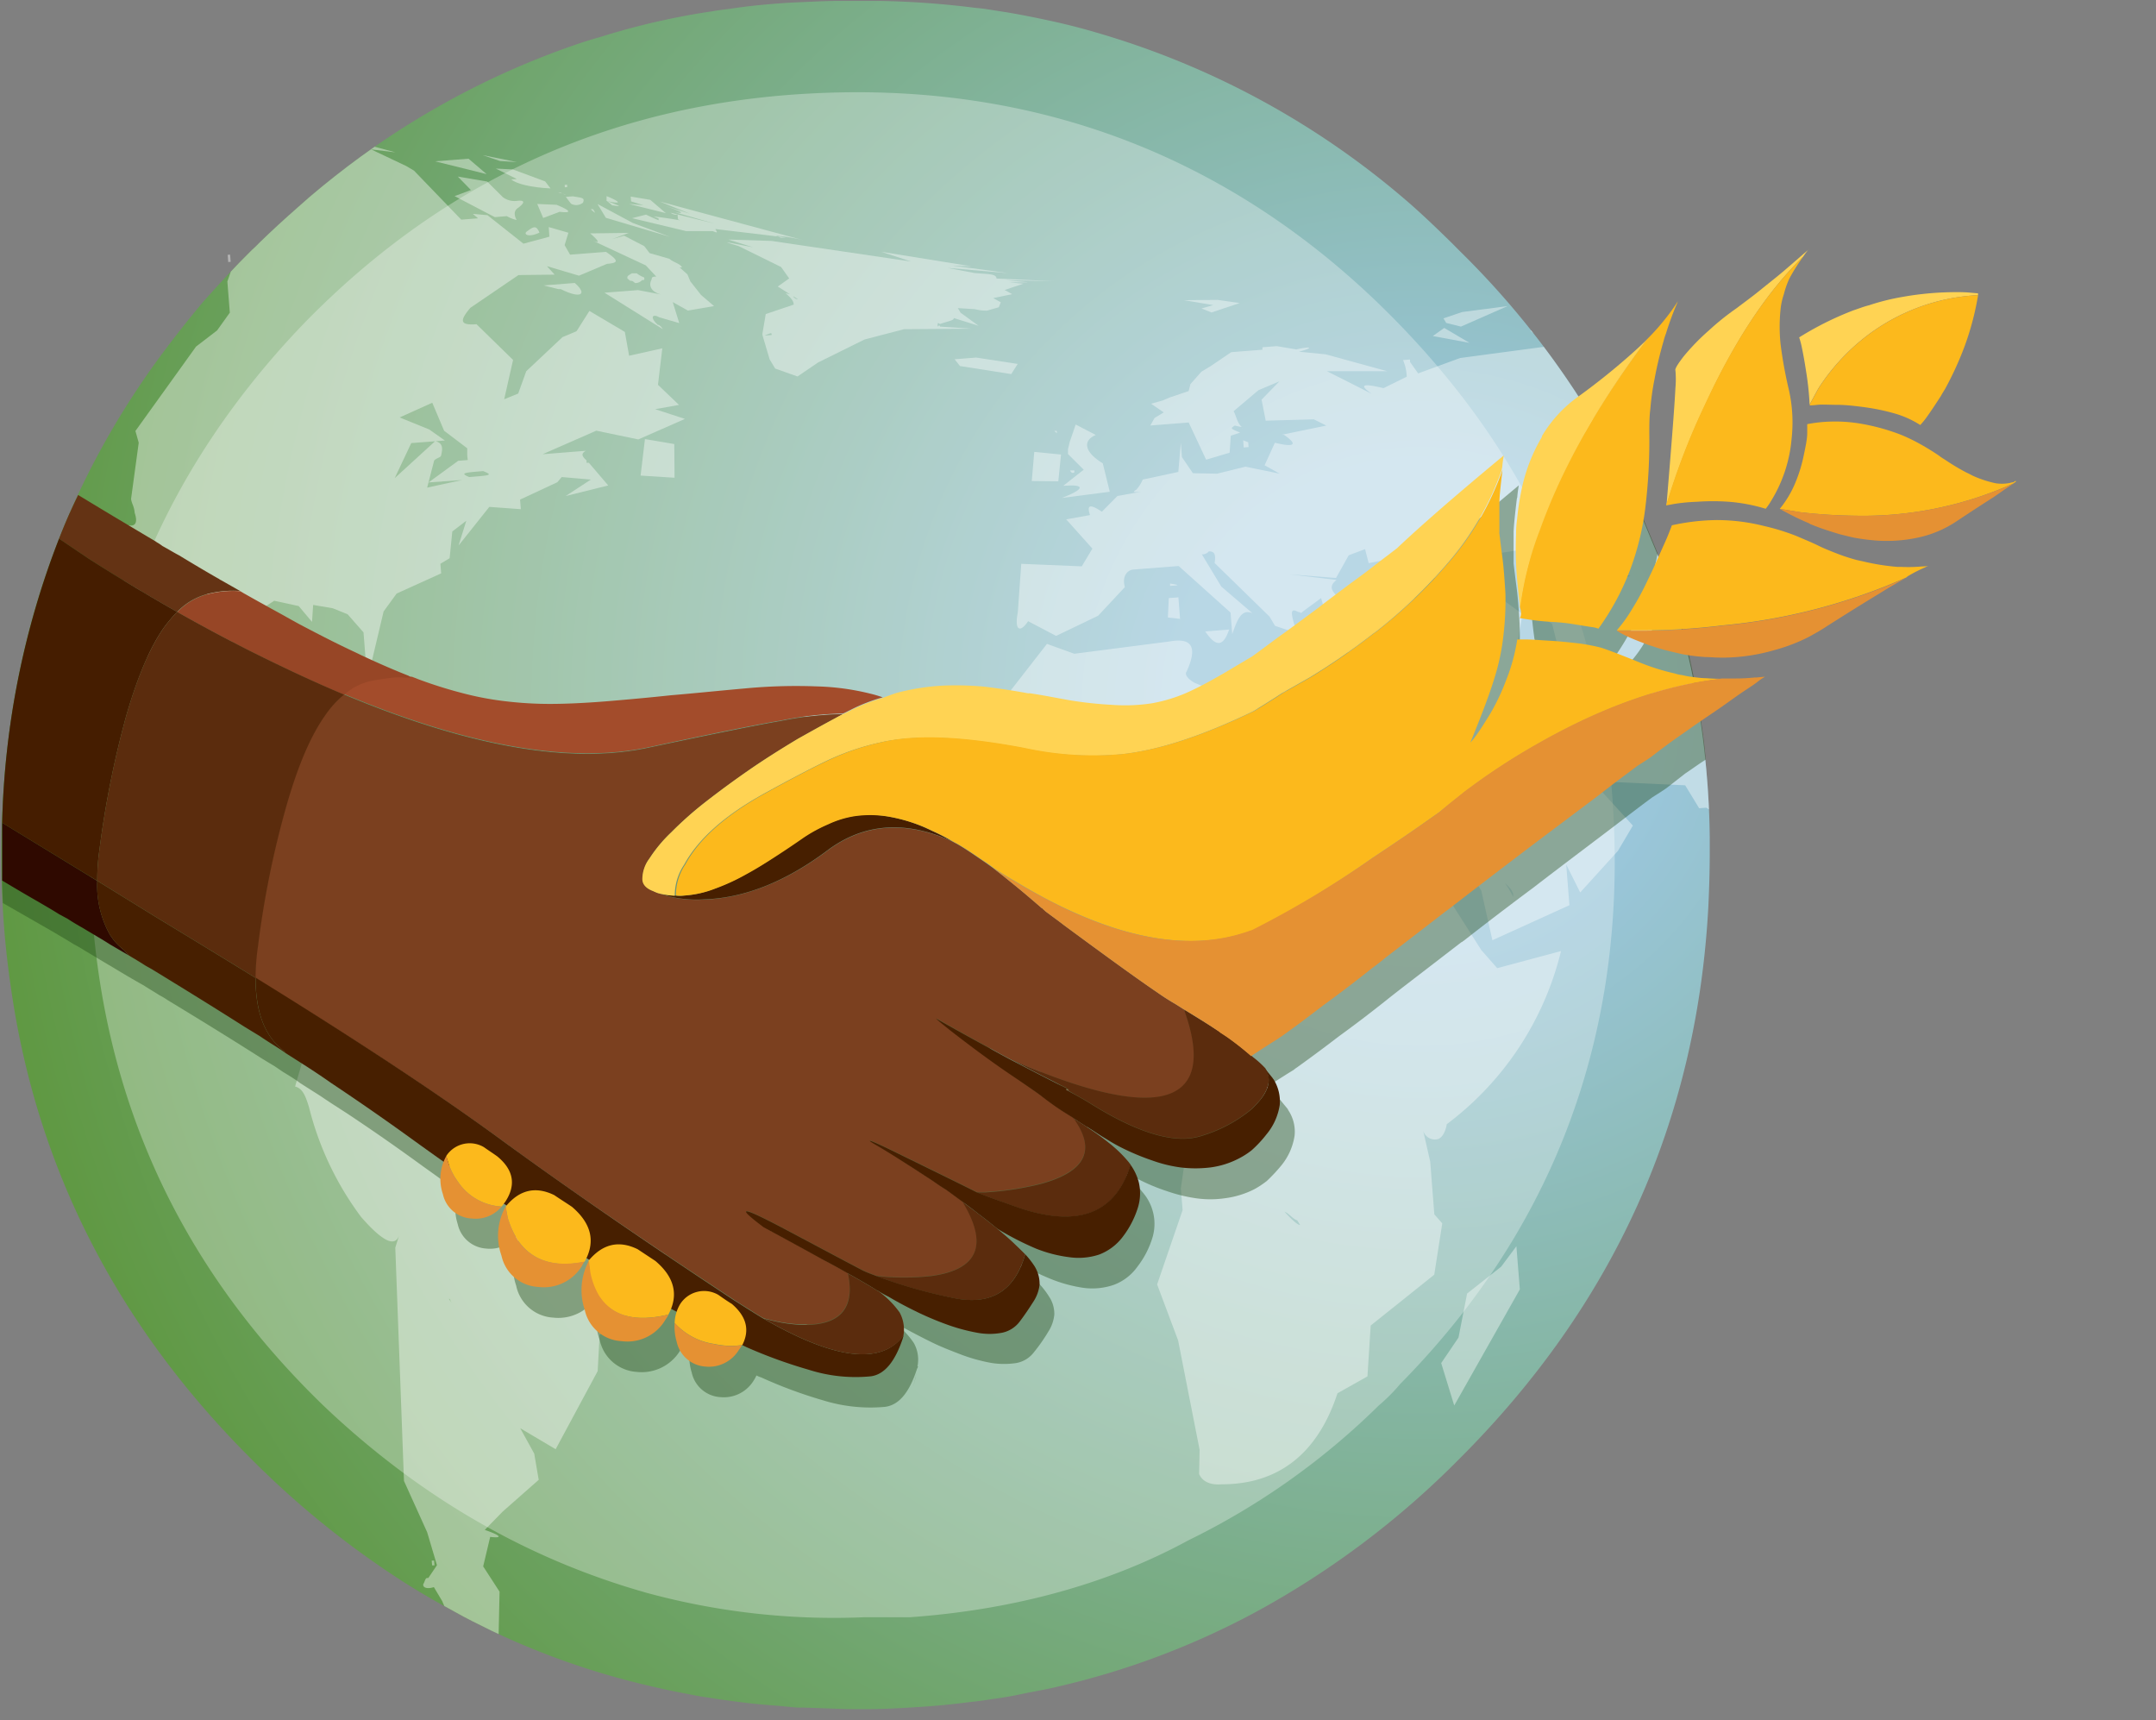 <svg id="Слой_1" data-name="Слой 1" xmlns="http://www.w3.org/2000/svg" xmlns:xlink="http://www.w3.org/1999/xlink" viewBox="0 0 163.18 130.18">
  <rect x="0" y="0" width="163.18" height="130.18" fill="#808080" stroke="none"/>
  <defs>
    <filter id="luminosity-noclip" x="-3.64" y="-16505.16" width="247.84" height="32766" filterUnits="userSpaceOnUse" color-interpolation-filters="sRGB">
      <feFlood flood-color="#fff" result="bg"/>
      <feBlend in="SourceGraphic" in2="bg"/>
    </filter>
    <mask id="mask" x="-3.64" y="-16505.16" width="247.84" height="32766" maskUnits="userSpaceOnUse">
      <g style="filter: url(#luminosity-noclip)"/>
    </mask>
    <radialGradient id="radial-gradient" cx="-60223.1" cy="-64078.9" r="3236.64" gradientTransform="translate(4557.04 4728.96) scale(0.07)" gradientUnits="userSpaceOnUse">
      <stop offset="0.58" stop-color="#fff"/>
      <stop offset="0.91" stop-color="#3c3d43"/>
    </radialGradient>
    <radialGradient id="radial-gradient-2" cx="-123792.04" cy="-136790.87" r="3223.38" gradientTransform="matrix(0.04, 0, 0, 0.04, 4709.58, 4921.87)" gradientUnits="userSpaceOnUse">
      <stop offset="0" stop-color="#fff"/>
      <stop offset="1"/>
    </radialGradient>
    <filter id="luminosity-invert-noclip" x="14.67" y="-16505.16" width="216.46" height="32766" filterUnits="userSpaceOnUse" color-interpolation-filters="sRGB">
      <feColorMatrix values="-1 0 0 0 1 0 -1 0 0 1 0 0 -1 0 1 0 0 0 1 0" result="invert"/>
      <feFlood flood-color="#fff" result="bg"/>
      <feBlend in="invert" in2="bg"/>
    </filter>
    <mask id="mask-2" x="14.67" y="-16505.16" width="216.46" height="32766" maskUnits="userSpaceOnUse">
      <g style="filter: url(#luminosity-invert-noclip)"/>
    </mask>
    <radialGradient id="radial-gradient-3" cx="-125137.89" cy="188936.73" r="3174.11" gradientTransform="matrix(0.04, 0, 0, -0.03, 4716.83, 5264.62)" xlink:href="#radial-gradient-2"/>
    <radialGradient id="radial-gradient-4" cx="-1766.57" cy="93.74" r="234.56" gradientTransform="matrix(0.88, 0.09, -0.09, 0.88, 1765.89, 177.43)" gradientUnits="userSpaceOnUse">
      <stop offset="0.17" stop-color="#9ac6da"/>
      <stop offset="1" stop-color="#5f9841"/>
    </radialGradient>
    <clipPath id="clip-path">
      <path d="M208.45,35.83l-1.11-1.12c-2.21-2.16-4.37-4.25-6.65-6.2A118.34,118.34,0,0,0,161.22,6.1C157.9,5,154.54,4,151.11,3.22c-3-.67-5.94-1.27-9-1.72-.9-.15-1.83-.3-2.76-.37a125.88,125.88,0,0,0-13.78-1c-1.08,0-2.19,0-3.32,0l-.56,0c-.18,0-.37,0-.56,0s-.22,0-.3,0l-1,0c-1.54,0-3,.07-4.56.14L113,.37c-2.94.18-5.89.44-8.77.89-.93.11-1.79.22-2.61.37-3.14.45-6.23,1.08-9.22,1.79-2.24.56-4.44,1.15-6.57,1.83-1.57.44-3.13.93-4.67,1.49a116.85,116.85,0,0,0-31.5,17c-2.43,1.86-4.86,3.8-7.21,5.93-1.79,1.57-3.58,3.21-5.34,4.92-.37.38-.74.75-1.16,1.12C33.52,38.1,31.25,40.6,29,43.1,26.58,46,24.23,49,22.06,52Q.21,82.47.19,122A128.4,128.4,0,0,0,1.57,141.1q5.52,38.46,34.26,67.15A129.1,129.1,0,0,0,56.5,225.13c2.73,1.8,5.49,3.4,8.33,4.93,1.75,1,3.54,1.87,5.37,2.77a110.26,110.26,0,0,0,22,7.74c2,.48,4.07.93,6.16,1.31.89.18,1.83.37,2.76.48,1.49.26,3,.45,4.47.64,1.91.26,3.78.41,5.72.56l2.42.23h.08a5.64,5.64,0,0,0,.78,0l6.42.23h2.61c2.32,0,4.56-.11,6.83-.26q4-.22,7.95-.74c1.05-.11,2.05-.23,3.1-.41,1.53-.19,3-.45,4.55-.78s3.29-.6,4.9-1a113.05,113.05,0,0,0,28.48-10.73,124.41,124.41,0,0,0,28.94-21.78q33.15-33.08,35.59-78.89c.12-2.46.19-4.92.2-7.35,0-.82,0-1.68,0-2.5a122.33,122.33,0,0,0-6.62-38.37l-5-12A121.34,121.34,0,0,0,208.45,35.83Z" style="fill: none"/>
    </clipPath>
    <filter id="luminosity-invert-noclip-2" x="-3.64" y="-2.9" width="247.84" height="247.84" filterUnits="userSpaceOnUse" color-interpolation-filters="sRGB">
      <feColorMatrix values="-1 0 0 0 1 0 -1 0 0 1 0 0 -1 0 1 0 0 0 1 0" result="invert"/>
      <feFlood flood-color="#fff" result="bg"/>
      <feBlend in="invert" in2="bg"/>
    </filter>
    <mask id="mask-3" x="-3.64" y="-2.9" width="247.84" height="247.84" maskUnits="userSpaceOnUse">
      <g style="mask: url(#mask);filter: url(#luminosity-invert-noclip-2)">
        <path d="M207.89,33.14c-24.11-23.78-53.46-36-87.37-36-34.61,0-63.63,12.2-87.76,36C8.63,57.17-3.62,86.53-3.64,120.79S8.57,184.06,32.68,208.2c16.07,16.08,33.89,26.93,54.51,32.53a144.26,144.26,0,0,0,33.21,4.21,44.63,44.63,0,0,0,6.65-.35c21.66-1,41.24-7,58.73-18.5A84.89,84.89,0,0,0,198.72,217a71.93,71.93,0,0,0,9.09-8.73c24.13-24.11,36.38-53.12,36.4-87.38S232,57.28,207.89,33.14Z" style="fill: url(#radial-gradient)"/>
      </g>
    </mask>
    <radialGradient id="blend_5" data-name="blend 5" cx="-1855.9" cy="5.41" r="265.49" gradientTransform="matrix(0.88, 0.09, -0.09, 0.88, 1765.89, 177.43)" gradientUnits="userSpaceOnUse">
      <stop offset="0.58" stop-color="#231f20"/>
      <stop offset="0.91" stop-color="#3c3d43"/>
    </radialGradient>
    <filter id="luminosity-noclip-2" x="11.24" y="12" width="220.95" height="220.98" filterUnits="userSpaceOnUse" color-interpolation-filters="sRGB">
      <feFlood flood-color="#fff" result="bg"/>
      <feBlend in="SourceGraphic" in2="bg"/>
    </filter>
    <mask id="mask-4" x="11.24" y="12" width="220.95" height="220.98" maskUnits="userSpaceOnUse">
      <path d="M45,202.22q20.89,19.88,47,27.2a103.39,103.39,0,0,0,31.35,3.5H130c14.29-1,28.23-4.51,40.42-11.13A104.59,104.59,0,0,0,198,202.29a25.66,25.66,0,0,0,3.13-3.13c21.26-21.59,31.73-48.06,31-78.37-.67-31-11.81-56.45-34.1-78.06C176.46,21.81,150,11.35,119.67,12,89,12.72,63.23,23.85,42,45.79,21.05,67.73,10.58,93.86,11.27,124.52S23.09,181,45,202.22Z" style="fill: url(#radial-gradient-2);filter: url(#luminosity-noclip-2)"/>
    </mask>
    <filter id="luminosity-noclip-3" x="14.67" y="39.24" width="216.46" height="164.18" filterUnits="userSpaceOnUse" color-interpolation-filters="sRGB">
      <feFlood flood-color="#fff" result="bg"/>
      <feBlend in="SourceGraphic" in2="bg"/>
    </filter>
    <mask id="mask-5" x="14.67" y="39.24" width="216.46" height="164.18" maskUnits="userSpaceOnUse">
      <g style="mask: url(#mask-2);filter: url(#luminosity-noclip-3)">
        <path d="M45.15,65C58.29,54.42,73.5,47.36,90.44,43.12a170.24,170.24,0,0,1,31.11-3.88,31.22,31.22,0,0,1,5.88.36,124.61,124.61,0,0,1,40.44,6.74,105.92,105.92,0,0,1,27.65,13.45,12,12,0,0,0,3.11,2.48c21.08,15.22,32.13,34.68,32.46,57.32.68,22.64-9.69,42.09-30.44,58.35s-46.33,24.74-76.4,25.44c-29.73.69-55.65-6.75-77.08-22.32S15,146,14.7,123.38C14,101.1,24.4,81.29,45.15,65Z" style="fill: url(#radial-gradient-3)"/>
      </g>
    </mask>
    <symbol id="GSP_Cmyk" data-name="GSP Cmyk" viewBox="0 0 306.26 244.31">
      <path d="M208.45,35.83l-1.11-1.12c-2.21-2.16-4.37-4.25-6.65-6.2A118.34,118.34,0,0,0,161.22,6.1C157.9,5,154.54,4,151.11,3.22c-3-.67-5.94-1.27-9-1.72-.9-.15-1.83-.3-2.76-.37a125.88,125.88,0,0,0-13.78-1c-1.08,0-2.19,0-3.32,0l-.56,0c-.18,0-.37,0-.56,0s-.22,0-.3,0l-1,0c-1.54,0-3,.07-4.56.14L113,.37c-2.94.18-5.89.44-8.77.89-.93.11-1.79.22-2.61.37-3.14.45-6.23,1.08-9.22,1.79-2.24.56-4.44,1.15-6.57,1.83-1.57.44-3.13.93-4.67,1.49a116.85,116.85,0,0,0-31.5,17c-2.43,1.86-4.86,3.8-7.21,5.93-1.79,1.57-3.58,3.21-5.34,4.92-.37.38-.74.75-1.16,1.12C33.52,38.1,31.25,40.6,29,43.1,26.58,46,24.23,49,22.06,52Q.21,82.47.19,122A128.4,128.4,0,0,0,1.57,141.1q5.52,38.46,34.26,67.15A129.1,129.1,0,0,0,56.5,225.13c2.73,1.8,5.49,3.4,8.33,4.93,1.75,1,3.54,1.87,5.37,2.77a110.26,110.26,0,0,0,22,7.74c2,.48,4.07.93,6.16,1.31.89.18,1.83.37,2.76.48,1.49.26,3,.45,4.47.64,1.91.26,3.78.41,5.72.56l2.42.23h.08a5.64,5.64,0,0,0,.78,0l6.42.23h2.61c2.32,0,4.56-.11,6.83-.26q4-.22,7.95-.74c1.05-.11,2.05-.23,3.1-.41,1.53-.19,3-.45,4.55-.78s3.29-.6,4.9-1a113.05,113.05,0,0,0,28.48-10.73,124.41,124.41,0,0,0,28.94-21.78q33.15-33.08,35.59-78.89c.12-2.46.19-4.92.2-7.35,0-.82,0-1.68,0-2.5a122.33,122.33,0,0,0-6.62-38.37l-5-12A121.34,121.34,0,0,0,208.45,35.83Z" style="fill: url(#radial-gradient-4)"/>
      <g style="opacity: 0.4">
        <g style="clip-path: url(#clip-path)">
          <path d="M96.42,152.59l-6.21-.2-3.09-4.23-2.71.56c-.19-2.4-1.25-2.66-2.77-.13l1.76-3.93-1.43-5c-.43-1-.45-1.34-.79-1.32-3-3.21-5.46-3.7-7-1.51l-4.31-6.55-1.66-3.66-4.56-1-4.38-3.1L57,123.67,54.45,127l3.36-5.43-5,2.12-2.73,4.69-2.61-2.55-3.42.27-2-3.29L43.79,114l-5.61-1.28,4.32-10.68-3.76.3-2.41,4.32-4.19-.7c-1.57-6.77-.66-12.7,2.76-17.44l4.26-2.75,3.5.76,1.9,2.26.16-2.42,2.79.47,2.13.86,2.27,2.58.54,6.85,2.33-9.83,1.86-2.56L63,81.86l-.11-1.37,1.32-.79.38-3.82,2-1.53-1.1,3.53,4.39-5.51,4.5.33-.11-1.37,5.32-2.48.63-.74,4.16.36-3.6,2.35,6.08-1.51L84.1,66.08l-.34,0,0-.35c-.73-.63-.76-1-.1-1.37l-6.17.49,7.66-3.36,6,1.25,6.66-2.93-4.25-1.39,3.4-.61-3-2.87.62-5.21-4.74,1.06-.61-3.4-5.06-3-1.84,2.9-2,.84L75.15,53,74,56.19,72,57l1.27-5.61-5.22-5.1c-2.4.18-2.45-.5-.87-2.35l6.86-4.67,5.17-.06L78.1,38l4.58,1.36,4-1.69c1.71-.13,1.68-.48-.14-1.71l-5.13.4L80.63,35l.54-1.77-2.81-.81.1,1.37-3.71,1-5.14-4.07-2.08-.18.74.63-2.4.19-6.75-7L58,23.7l-5-2.37,3.47.42-4.92-1.33a4.4,4.4,0,0,0-.77-1,9.52,9.52,0,0,0-6.16.49l5.29-2.83-3.62-6.6L38.38,6l-1,4.21L36.2,8.88,34.07,8,35,10.7l-4.88-.65-3.91,2.72L24.65,15.3l1.9,2.26-6.1,1.17L18,17.89l3.59,1.79,11.71.11-3.39.61,4.5.34,1.25,7.13.74.63L35.27,32,35,33.09l.45,1.34L33.59,37l-1.12,3.19.35,4.45L31,47.18,28,49.48,19.34,61.53l.47,1.68-1.09,8c.06.68.43,1,.51,2,.45,1.34.16,2-.89,1.79L17.1,90l2,3.29,1.84-16L21.07,101l7.71,10.42,3.42-.27a2.07,2.07,0,0,0,.45,1.34l.05.69c1.29-1.14,2.26-1.9,3.63-2l-2.87,3L36.79,117l.37.31c.74.63,1-.08,1.29-1.13l1.7,8.48L45,129.77l2.58-2.27,1,4.4-.6,5.55-2.46,3.64-2.92,6.78,1.17,1.63-1.63,5.63c1.06.27,1.48,1.27,2,3a43.91,43.91,0,0,0,7.42,15.61Q56.14,179,57,176.36l-.55,1.77,1.24,33.31L61,218.76l1.4,4.71-1.23,1.82c-.35,0-.35,0-.63.73-.32.38.08,1,1.42.58l1.19,2,.85,2,.44,1.35L66,233.86l.06.69,2.11.52-.66.4,3.68-1.33.15-6.89L69,223.64l1-4.21c1.73.2,1.71-.14-.77-1l2.55-2.61,5.15-4.54-.64-3.74-2-3.63,5.06,3,6-11.15.28-5.19,4.55-3.46,3.08-.24,4.16-17.21c0,.69.39.66.71.29,4.13-4.45,5.17-8.67,3.45-13ZM69,67.26c1.42.58,1.08.61-2,.85C65.62,67.53,66.3,67.48,69,67.26Zm-7.7-5.94L57.07,59.6l4.66-2.1,1.69,4,3.3,2.5,0,.68c0,.35,0,.35.08,1l-1.37.11-4.23,3.09L66,68.53,61,69.62,62,65.75c.32-.37,1-.43,1-.77.26-1.05.21-1.74-.85-2l-5.78,5.28,2.36-5L62.16,63l1.37-.11ZM64.1,185.45h.12C64.59,186.31,64.61,186.15,64.1,185.45Zm9.38-48.62.34,0C73,140,73,140,73.48,136.83Z" style="fill: #fff"/>
        </g>
      </g>
      <path d="M177.35,61.09s0,0,.05,0C177.58,61.13,177.56,61.13,177.35,61.09Z" style="fill: #fff;opacity: 0.4"/>
      <g style="opacity: 0.4">
        <g style="clip-path: url(#clip-path)">
          <path d="M281.31,134.25l0-.34c-.06-.68.29-.71.39.66l.54,6.84,1-4.21-1.12,7.66,6.29,14.32-.59-7.53-3.49-4.89L283,143.07,284.4,134l2,3,3.09,4.23c-.47,2.79.24,3.08,1.19,2l1.49-2.87c.69,0,1.35-.45,1.55-2.19A27,27,0,0,0,289,122.28l1.73-4.27,1.34-.45,1.91,2.26,2.46-3.63.32-.37.34,0,3.7-5.46.19-2.08V99.64l-1.79-.89-.93-3-3.17-5.26,1.33-4.93-1.79-.89-4.27-1.73,2.1-4,1,3.37,2.21-2.59,2.35,3.6,2.51,1.18,2.14,5.34.24-1.39-4.52-9.29,0-4.82,1.55-2.19c1.32-.79,1.58-1.84,1.36-4.58-1-8.53-4.55-14.11-10.22-16.07L290.07,53l-3.17-9.74,4.91-3.15,1.58-1.84-1.09-5.08c1.79.89,2.05-.17.1-3.11L295,32.26l1.59,7.11,9.68,9.22-1.41-4.71-1.66-3.66-6.78-7.39.81-2.81,0-8.27-4.11.32a1.18,1.18,0,0,0,.29-.71c.13-2.77-1.67-3.66-6.46-3.28l-1.7,4.61-3.13,4-4.11.33-2.57,2.27-3.37.95-4,1.7.79,1.31L265,36.34l-5.08,1.09-.06-.68-3.13-.45-.26,1.06,2.76.12-8.47,1.7L248,39.4l-1.61,1.5,1.87-2.56L241,38.23l-2.61,1.93-4.73,1.06-.29.71-3.37,1,1.79.89-4.74,1.07,4.24,1.38,0,.34-6.21-.19c2.79.46,2.79.46,0,.68l-1.77-.55,4.64,2c2.53,1.52,2.53,1.52,0,.34l-1.52,2.53c-2.69.9-3.37.95-1.37.11l-3.51-5.24-3,.93,2.58,2.21-12.61,1.68-6,2.2-1.16-1.63,0-.35-1,.08a6.71,6.71,0,0,1,.53,2.37l-3.32,1.64c-3.16-.78-3.47-.41-1.65.82L189.5,53h8.61l-8.8-2.41-3.82-.38c2-.51,2-.85-.37-.32l-2.79-.47-2.05.16,0,.35-4.45.35-2.95,2-1.31.79L170,54.84l-.26,1-2.68.9-1,.43-1.68.47,1.81,1.24-1.31.79-.61,1.08,5.48-.43,2.49,5.31,3.36-1,.16-2.42,1.34-.45c-1.42-.58-1.42-.58-.77-1,.5.12.83.18,1,.21-.69-.63-.78-1.62-1.17-2.26l3.55-3,3-1.27-2.55,2.62.59,3,6.87-.19,1.79.89L183,62.08l.35,0c1.81,1.23,1.87,1.91-1.29,1.13l-1.47,3.22,2.16,1.2-4.9-1-4.05,1-3.45-.07-1.56-2.29-.16-2.06-.36,4.17-5.08,1.09a5.12,5.12,0,0,1-.92,1.45c-.66.39-.32.37.71.28l-3.4.61-2.23,2.25c-1.82-1.23-2.14-.87-1.69.48l-3.4.61L156,78.33l-1.52,2.53-8.64-.36-.49,6.93c-.49,2.45.24,3.08,1.47,1.26l4,2.1,6-2.88,3.82-4.09c-.48-1.68.49-2.45,1.18-2.5l6.5-.51,7.41,6.65.24,3.08c.84-2.48,1.45-3.56,2.87-3l-4.43-3.79-2.78-4.6a1.23,1.23,0,0,0,1-.43c.69,0,1.06.27.82,1.66l7.84,7.65.79,1.32,2.48.84c-.68.05-1.37.11-1.32.79a4.85,4.85,0,0,0,.48,1.69l1.58-1.85-.48-1.69c-.48-1.68-.53-2.37.55-1.76.34,0,.37.31.68-.06l2.61-1.92.48,1.68c2.39-.19,3-1.27,1.91-1.87-1.1-1-1.16-1.63-.18-2.4L184.2,82l6.59.52,1.81-3.24,2.34-.88.51,2,3.05-.58,4.29-2.41-1.5,2.88L205.65,83l1.23,2.66-7.95-.41L188.8,87.8l1.43,5L197.89,94l2.74-.21-1.09,8-1.71.13-2.14-.86-12.25-2.48-2.15,3.26L170.61,97.5c-1.07-.6-1.47-1.26-1.15-1.63,1.46-3.22,1-4.9-2.41-4.29l-13.64,1.76-3.9-1.41-6.57,8.44-4.55,3.45-5,5.91L132,114.66l.35,4.45-2.3,5.69,1.1,1c.8,1.31.82,1.65-.57,1.42l1.13,1.29.48,1.68,2,3.63.16,2.06,3.24,1.81c-1,.77-.92,1.45-.13,2.77,2.64,2.89,4.07,3.46,4.25,1.38.11,1.37,1.53,2,4.19.71,1.34-.45,2.37-.53,3.5.75l8.08-2.35,1.84,1.57c0,.35.77,1,1.48,1.27a2.86,2.86,0,0,0,2.82.81l1.85,1.57-.34,4.51c0,.34.37.31.71.29l1-.09-2,1.19,2.41,8.77.68-.06,6.15,3.65-6.27-.88,1.27,3-.45,3.14.25,3.08-3.64,10.61,3,8L171.31,207l-.07,3.45c.42,1,1.5,1.61,3.21,1.47,8.27,0,13.77-4.53,16.55-13l4.28-2.41.46-7.26,9.08-7.26,1.14-7.33-1.13-1.28-.59-7.53-1-4.4a1.74,1.74,0,0,0,1.82,1.23c.68,0,1.31-.79,1.55-2.18a43.83,43.83,0,0,0,16.31-24.71l-9.11,2.44-2.27-2.58-6.68-10.49a1,1,0,0,1-.65.39c-.69.06-.69.06,0-.34l.68,0,.69-.06-1.2-6.45-2.61-2.54-4.37-11.72,2.33,3.26.34,0a3.6,3.6,0,0,1,.52-2.11l0,.68,5.85,13,5.09,7.86,1.59,7.11,11-5-.46-5.82,2,4,5.39-5.94,2.13-3.61-5.27-5.78c0-.34,0-.34.31-.37.29-.72-.08-1-.4-.66l-2.12,3.61-3.88-1.07c-.16-2.06-.18-2.4-.74-.63l-3.41-8.35,7.68,5.6c2.31-1.22,3.39-.61,4.24,1.39l11.06.51,2,3.28,1-.08c2.53,1.53,2.59,2.21,1.24,2.66,1.64,3.32,3,3.21,3.82.39l7.55,25.93,2.47-3.64L260,129.73l5.28-7.3,2.76-4.35,1.73.21.47-2.79,3.2,5.6,1.87,1.92,1.91,6.74,2-1.19Zm-140.25,3.46,0,.35C140.54,139.82,140.54,139.82,141.06,137.71Zm4.13-4.46c-.66.4-.69.06.31-.36C145.53,133.23,145.53,133.23,145.19,133.25ZM144,105.1l-.06-.68,4.51,4.81ZM183.44,173c.71.29,1.11,1,1.82,1.24l.4.65Q185.15,174.89,183.44,173Zm25.38-80.18,0,.34C207.53,93.91,207.53,93.91,208.82,92.77Zm3.1-4.38c.34,0,.34,0,.37.32Zm3,37.66c.37.31,1.11,1,1.17,1.63l0,.34A11.67,11.67,0,0,0,214.88,126.05Zm1.79-34.24.7-4.19-2.56-1.87-2.74-4.26,1.86-2.55,4.76-.73c-.31.37-.31.37-.28.72.42,1,.1,1.37-1.61,1.5l2.8,4.95,2.53,1.52c-.65.4-.65.4-1,.42-1.37.11-1,.77.48,1.69l1,4Zm13.07-9c-.82-1.66-1.16-1.63-1.11-1,0,.35,0,.35-.31.37l-5.67-2L226,79l1.63-1.16.56,2.71,4.61,1.7Z" style="fill: #fff"/>
        </g>
      </g>
      <polygon points="206.24 46.82 204.61 47.98 209.85 48.95 206.24 46.82" style="fill: #fff;opacity: 0.4"/>
      <polygon points="208.63 46.63 215.29 43.7 208.81 44.55 206.13 45.45 206.53 46.11 208.63 46.63" style="fill: #fff;opacity: 0.4"/>
      <path d="M182.67,62.45l-1.07.09,1.41-.12Z" style="fill: #fff;opacity: 0.4"/>
      <path d="M181.6,62.54h0Z" style="fill: #fff;opacity: 0.4"/>
      <path d="M134.24,46.63s0-.34-.34,0c0-.34-.06-.69.31-.37,1.34-.45,2-.5,2-.85l3.53,1.1-2.56-1.86-.4-.66,2.43.15a6.62,6.62,0,0,0,1.74.21l1.68-.48.29-.71-1.08-.6,2.71-.56-1.08-.6,2.68-.9-2.07-.19c3.79,0,3.44.08-.38-.31l6.91.15-8.3-.38c-.05-.69-1.08-.61-3.16-.79l-3.84-.73L144,39l-8-1.09,2.77.12-12.91-2.08,4.24,1.39L110.2,34.4,104,34.2l3.53,1.1c-3.84-.73-4.9-1-2.08-.18l6.09,3,1.16,1.63-1.63,1.16,1.74,1.1-.63-.15c1.11.94,1.13,1.29,1.17,1.63l-4,1.35-.47,2.79c0,.34,0,.34.36.31l-.33,0,1,3.37.79,1.31,3.19,1.13,2.94-2,6.63-3.28L129.1,47l9.64-.07Zm-25.05,1.28c1-.42,1-.42,1-.08Zm4.08-5.62.68.43A.76.76,0,0,1,113.27,42.29Z" style="fill: #fff;opacity: 0.4"/>
      <polygon points="138.38 51.13 136.32 51.29 137.09 52.26 144.41 53.41 145.33 51.96 139.41 51.05 138.38 51.13" style="fill: #fff;opacity: 0.4"/>
      <polygon points="150.93 61.85 150.91 61.51 150.56 61.53 150.93 61.85" style="fill: #fff;opacity: 0.4"/>
      <polygon points="147.34 68.68 151.13 68.72 151.52 64.9 147.7 64.52 147.34 68.68" style="fill: #fff;opacity: 0.4"/>
      <path d="M151.66,71.09l6.82-.88-1-4.06c-2.53-1.52-3-3.2-1-4.05l-2.87-1.49-.84,2.47-.26,1.06,0,.34,0,.34,2.25,2.24-2.92,2.3C155,69.11,155,69.79,151.66,71.09Z" style="fill: #fff;opacity: 0.4"/>
      <path d="M153.42,67.16l-.34,0c-.35,0-.35,0,0,.35C153.44,67.51,153.44,67.51,153.42,67.16Z" style="fill: #fff;opacity: 0.4"/>
      <polygon points="171.58 44.04 173 44.61 177.03 43.27 173.89 42.82 169.07 42.86 173.26 43.56 171.58 44.04" style="fill: #fff;opacity: 0.4"/>
      <polygon points="178.25 63.15 177.53 62.86 177.61 63.89 178.3 63.83 178.25 63.15" style="fill: #fff;opacity: 0.4"/>
      <path d="M167.09,83.31l0,.34C168.49,83.55,168.49,83.55,167.09,83.31Z" style="fill: #fff;opacity: 0.4"/>
      <polygon points="166.78 88.16 168.52 88.36 168.28 85.29 166.91 85.39 166.78 88.16" style="fill: #fff;opacity: 0.4"/>
      <path d="M175.53,89.88l-3.42.27C173.66,92.44,174.69,92.35,175.53,89.88Z" style="fill: #fff;opacity: 0.4"/>
      <path d="M112.23,33.9l-1.16-.14.47.19Z" style="fill: #fff;opacity: 0.4"/>
      <path d="M95,29.4c2.47.84,2.84,1.15,1.44.92l5.64,1.62-3.16-.79-3.16-.78a1.27,1.27,0,0,0,1,.27l.06.68c.71.29,0,0-3.48-.42l.71.29c0-.31,0-.06,0,.25-.46-.18-1.06-.44-1.79-.8l-2,.51L98,33l3.79,0c.68.27.71.27.36-.3l8.89,1.06-.24-.1a21.91,21.91,0,0,1,4.19.71l-20.77-5.6,4.27,1.73Z" style="fill: #fff;opacity: 0.4"/>
      <path d="M70.81,24.07l3,1.49-.8.06c.74.63,2.84,1.15,5.61,1.28l-.77-1-4.61-1.71Z" style="fill: #fff;opacity: 0.4"/>
      <polygon points="81 26.71 80.98 26.37 80.64 26.4 80.66 26.74 81 26.71" style="fill: #fff;opacity: 0.4"/>
      <path d="M84.7,29.87l-.35,0C85.09,30.52,85.09,30.52,84.7,29.87Z" style="fill: #fff;opacity: 0.4"/>
      <path d="M81.54,29.08a1.53,1.53,0,0,0,1.71-.14c.29-.7-.06-.68-1.45-.91l-1,.08Z" style="fill: #fff;opacity: 0.4"/>
      <path d="M77.57,31.12l2.34-.88c1.74.21,1.7-.13-.43-1l-2.76-.12Z" style="fill: #fff;opacity: 0.4"/>
      <path d="M84.67,34.37,84,34.05C84.26,34.19,84.48,34.29,84.67,34.37Z" style="fill: #fff;opacity: 0.4"/>
      <path d="M84.67,34.37l7.55,3.52,1.5,1.6c-.34,0-.68,0-.66.39-.52.94,0,1.81,1.28,2.15l-3.22-.61-4.8.37L94.66,47s-.4-.66-.74-.63c-1.11-1-.82-1.66.26-1.06l2.82.82-.93-3,2.16,1.21,3.74-.64-1.85-1.58-1.53-1.94-.42-1-1.11-1,.35,0c-.4-.65-1.08-.6-1.82-1.23l-2.82-.81-.77-1-2.87-1.49-1.69.48,2.35-.88-5.17.07-.34,0C85.54,34.41,85.74,34.82,84.67,34.37Z" style="fill: #fff;opacity: 0.4"/>
      <path d="M75.3,33c-.66.4.08,1,1.74.21C76.61,32.22,76.28,32.25,75.3,33Z" style="fill: #fff;opacity: 0.4"/>
      <path d="M73.78,31.38l0,0C73.93,31.4,73.91,31.4,73.78,31.38Z" style="fill: #fff;opacity: 0.4"/>
      <path d="M74,29.67c1-.76.94-1.11-.09-1a2.82,2.82,0,0,1-2.1-.52l-2.24-2.23-4.19-.71,1.87,1.92L64.92,28l5.74,3,1.72-.14a4.94,4.94,0,0,0,1.4.55C73.4,30.73,73.36,30.06,74,29.67Z" style="fill: #fff;opacity: 0.4"/>
      <path d="M82.08,40.4l-4.45.35,2.11.53.34,0C83,42.74,83.93,42,82.08,40.4Z" style="fill: #fff;opacity: 0.4"/>
      <polygon points="95.08 30.43 92.86 28.53 90.07 28.07 90.12 28.75 91.89 29.3 89.81 29.12 95.08 30.43" style="fill: #fff;opacity: 0.4"/>
      <path d="M86.67,28.68l.74.63C88.81,29.54,88.81,29.54,86.67,28.68Z" style="fill: #fff;opacity: 0.4"/>
      <path d="M86.62,28l0,.69C88.78,29.2,88.75,28.86,86.62,28Z" style="fill: #fff;opacity: 0.4"/>
      <path d="M90.69,40.41a1.26,1.26,0,0,0,1-.42c.34,0,.34,0,.31-.37a4.41,4.41,0,0,1-1.08-.6l-.68,0c-.67.4-.67.4-.64.74l.37.32C90.32,40.1,90.32,40.1,90.69,40.41Z" style="fill: #fff;opacity: 0.4"/>
      <polygon points="95.69 33.82 90.36 31.83 85.33 29.13 86.52 31.1 95.69 33.82" style="fill: #fff;opacity: 0.4"/>
      <path d="M80.36,27.65c.56.27.59.16,0,0Z" style="fill: #fff;opacity: 0.4"/>
      <path d="M80,27.48l-.34,0a6.45,6.45,0,0,1,.67.15Z" style="fill: #fff;opacity: 0.4"/>
      <polygon points="91.48 67.9 96.33 68.21 96.29 63.4 92.1 62.69 91.48 67.9" style="fill: #fff;opacity: 0.4"/>
      <polygon points="73.83 23.14 68.93 22.15 71.41 22.99 73.83 23.14" style="fill: #fff;opacity: 0.4"/>
      <polygon points="66.91 22.66 62.12 23.03 69.49 24.86 66.91 22.66" style="fill: #fff;opacity: 0.4"/>
      <polygon points="32.86 36.35 32.51 36.38 32.59 37.41 32.94 37.38 32.86 36.35" style="fill: #fff;opacity: 0.4"/>
      <path d="M54.21,110.79l-.37-.31C51.4,110,51.4,110,54.21,110.79Z" style="fill: #fff;opacity: 0.4"/>
      <path d="M63.56,111.43l-5.12-3.72,0,.34c.85,2,.19,2.39-1.89,2.21l3.19,1.13Z" style="fill: #fff;opacity: 0.4"/>
      <polygon points="51.01 100.71 45.59 101.83 49.69 101.51 54.2 106.32 57.71 107.08 51.01 100.71" style="fill: #fff;opacity: 0.4"/>
      <path d="M67,111.51l-.37-.32-1,.08c-.31.37-.31.37-.28.72a.33.33,0,0,0,.36.31l.35,0,1-.08.34,0C67.38,111.82,67,111.85,67,111.51Z" style="fill: #fff;opacity: 0.4"/>
      <path d="M62,222.81l-.35,0,.06.68.34,0C62,223.15,62,222.81,62,222.81Z" style="fill: #fff;opacity: 0.4"/>
      <polygon points="214.37 180.85 209.51 184.68 208.28 190.97 205.81 194.61 207.67 200.67 217.04 184.09 216.55 177.93 214.37 180.85" style="fill: #fff;opacity: 0.4"/>
      <g style="mask: url(#mask-3)">
        <g style="opacity: 0.7;mix-blend-mode: multiply">
          <path d="M208.26,35.79C184.52,12.38,155.62.32,122.24.31c-34.08,0-62.65,12-86.41,35.41C12.07,59.45,0,88.35,0,122.08s12,62.3,35.75,86.06c15.83,15.84,33.37,26.52,53.68,32a141.54,141.54,0,0,0,32.69,4.14,43.13,43.13,0,0,0,6.54-.34c21.34-1,40.61-6.86,57.83-18.21a84.69,84.69,0,0,0,12.74-8.94,71.1,71.1,0,0,0,9-8.6c23.76-23.74,35.82-52.3,35.83-86S232,59.55,208.26,35.79Z" style="fill: url(#blend_5)"/>
        </g>
      </g>
      <g style="mask: url(#mask-4)">
        <g style="opacity: 0.3">
          <path d="M46.14,200.64q20.6,19.59,46.34,26.81a101.74,101.74,0,0,0,30.9,3.45h6.53c14.07-1,27.81-4.45,39.83-11a103.23,103.23,0,0,0,27.14-19.22,25.68,25.68,0,0,0,3.08-3.09c21-21.27,31.27-47.37,30.6-77.24-.67-30.56-11.65-55.63-33.61-76.93C175.67,22.84,149.58,12.53,119.7,13.2c-30.21.67-55.63,11.65-76.58,33.27C22.51,68.09,12.19,93.84,12.86,124.06S24.51,179.69,46.14,200.64Z" style="fill: #fff"/>
        </g>
      </g>
      <g style="mask: url(#mask-5)">
        <g style="opacity: 0.6">
          <path d="M45.17,67.42c13-10.3,28.16-17.16,45-21.27a171.76,171.76,0,0,1,30.9-3.76,31.77,31.77,0,0,1,5.84.34,126.58,126.58,0,0,1,40.17,6.54,105.76,105.76,0,0,1,27.46,13.07,12.41,12.41,0,0,0,3.09,2.4c20.94,14.78,31.92,33.67,32.25,55.64.68,22-9.63,40.86-30.24,56.64s-46,24-75.89,24.69c-29.53.67-55.28-6.55-76.57-21.67s-31.91-34-32.25-56C14.25,102.42,24.56,83.2,45.17,67.42Z" style="fill: #fff"/>
        </g>
      </g>
      <path d="M92.71,122.59a20.4,20.4,0,0,1,3.14-3.77,51,51,0,0,1,4.89-4.33c1.91-1.49,4-3,6.2-4.55s4.59-3,7-4.47c2.13-1.19,4.26-2.39,6.42-3.51a49.2,49.2,0,0,0-8.88,1q-4.87.84-18.82,3.8-16.79,3.63-43.58-7.6a14.05,14.05,0,0,0-2.66,2.91c-2.09,2.91-4,7.27-5.64,13.21a133.69,133.69,0,0,0-4,19.85,31.73,31.73,0,0,0-.34,4.48c14.25,8.81,24.33,15.24,30.11,19.35q19.31,13.67,35.82,23.45c13.88,8.22,22.69,11,26.53,8.34a5.1,5.1,0,0,0-.52-3.36,13.22,13.22,0,0,0-3.06-3.07s-.07,0-.07,0c-1.23-.9-6.64-3.89-16.27-9.08,6.45,2.73,11.23,4.78,14.22,6.2a64.14,64.14,0,0,0,12.68,3.85c5.45,1.2,8.92-.85,10.46-6.19-.45-.45-.9-.89-1.46-1.42-.71-.71-1.6-1.45-2.57-2.27-.79-.64-1.64-1.31-2.62-2.06-1.34-1-2.91-2.24-4.73-3.51-4.93-3.21-6.72-4.44-5.37-3.58s6.41,2.8,15.26,6,14.33,1.2,16.53-5.93c-.07-.15-.18-.23-.26-.37a18.76,18.76,0,0,0-2.61-2.58,36.6,36.6,0,0,0-3.29-2.39l0,0c-.45-.3-1-.6-1.42-.93l-.48-.3c-.56-.34-1.09-.71-1.57-1a31.12,31.12,0,0,1-3.28-2.39,47.9,47.9,0,0,1-4-3.51c-1.23-1.2-2.31-2.35-3.28-3.44s-1.72-2.09-2.39-3a22.66,22.66,0,0,1-1.53-2.09,8.33,8.33,0,0,1-.52-.75l4,3.17c2.83,2.81,7.73,6.39,14.66,10.8s12.32,6,16.08,4.74a20.4,20.4,0,0,0,7.21-3.87c.45-.45.82-.86,1.2-1.31,1.3-1.68,1.53-3.17.71-4.4l0,0s0-.07-.08-.11a13.53,13.53,0,0,0-1.71-1.53l-.08-.08-.07-.07s0,0-.07,0a36.66,36.66,0,0,0-4.37-3.32,3.32,3.32,0,0,0-.45-.34c-1.86-1.2-3.88-2.47-6-3.73s-7.32-4.9-15.94-11.28c-.82-.64-1.71-1.27-2.61-1.95-.18-.18-.37-.33-.56-.52-1.64-1.42-3.17-2.72-4.62-3.88-.82-.67-1.57-1.27-2.32-1.83-.48-.34-.93-.67-1.41-1-1.38-.94-2.65-1.83-3.92-2.54-.19-.08-.34-.19-.49-.26-6.64-3-12.61-2.59-17.8,1.29-6,4.48-11.87,6.79-17.58,7a16.68,16.68,0,0,1-5-.42l-1.83-.56c-.11-.07-.3-.11-.41-.19-1-.37-1.57-.93-1.6-1.75A4.9,4.9,0,0,1,92.71,122.59Z" style="fill: #8b7151"/>
      <g style="opacity: 0.4;mix-blend-mode: multiply">
        <path d="M228,60.51a5.39,5.39,0,0,1-.56.37,19.87,19.87,0,0,0-5.23,5.71v.08a24.8,24.8,0,0,0-2.76,6.86,38.5,38.5,0,0,0-.79,4.93c-.08.71-.15,1.45-.19,2.2a58.09,58.09,0,0,0,.18,6.35c.15,1.6.3,2.94.45,4,0,.19.08.34.11.52.11.63,0,1-.15,1.12h0a34.49,34.49,0,0,0,4.59.56c1.31.08,2.47.19,3.44.34s1.79.34,2.35.41l.86.23a37.13,37.13,0,0,0,4.59-8.55A40.65,40.65,0,0,0,236.72,79l-4.09-9.89C231.21,66.19,229.68,63.31,228,60.51Z" style="fill: #1e4713"/>
        <path d="M238.66,84.36c-.41,1-.9,2-1.38,3a37.7,37.7,0,0,1-2.17,3.92A17.82,17.82,0,0,1,233,94.33a5.07,5.07,0,0,0,1.19.67c.78.38,1.86.82,3.25,1.35.45.15.89.29,1.42.44a29.16,29.16,0,0,0,3.2.82A112.19,112.19,0,0,0,238.66,84.36Z" style="fill: #1e4713"/>
        <path d="M201.6,82.6q-1.78,1.34-3.47,2.68l-3.44,2.54-4.36,3.32c-1.8,1.3-3.44,2.57-5.08,3.73S182.3,97.06,181,98c-1.24.74-2.36,1.41-3.37,2-2.23,1.3-4.06,2.27-5.41,3a21.88,21.88,0,0,1-5.59,1.75,24.65,24.65,0,0,1-5.75.22,54.09,54.09,0,0,1-5.94-.64c-1.86-.34-3.77-.71-5.67-1-.11,0-.19,0-.3-.07-2.05-.34-4.07-.64-6.16-.9a34.44,34.44,0,0,0-6.27-.11,24.24,24.24,0,0,0-6.41,1.11c-.64.19-1.31.41-2,.67a12.78,12.78,0,0,0-1.75-.52,36.23,36.23,0,0,0-7.69-1.13,71.59,71.59,0,0,0-10.19.3c-3.88.33-7.43.67-10.56,1s-6.08.6-8.74.86-5.11.37-7.46.37a53.65,53.65,0,0,1-6.86-.3A48.44,48.44,0,0,1,68,103.28c-2-.52-4.1-1.19-6.31-2-.26-.11-.52-.19-.74-.3s-.34-.11-.49-.18q-3.13-1.25-6.72-2.92c-.71-.34-1.41-.67-2.09-1-1.86-.9-3.84-1.91-6-3-.23-.11-.49-.26-.75-.37l-4-2.21q-1.85-1-3.81-2.13a4.91,4.91,0,0,0-.67-.37c-.89-.52-1.83-1-2.76-1.57-.15-.07-.3-.22-.48-.3-1.76-1-3.59-2.09-5.49-3.25-.78-.44-1.56-.9-2.39-1.38,0,0-.07,0-.15-.08,1.46-.29,1.53-.48.23-.44h-.94c-4-2.35-8.43-5-13.17-7.88-.41-.27-.85-.53-1.26-.75-.56,1.27-1.09,2.54-1.57,3.81A119.71,119.71,0,0,0,.31,117.47c0,1.46,0,2.91,0,4.37,0,1.3,0,2.61,0,3.88,0,1.08.07,2.16.1,3.21L7.51,133c1,.6,2.05,1.19,3.05,1.83.38.18.75.41,1.08.6.75.48,1.5.89,2.28,1.38l3.88,2.31c.89.53,1.79,1.05,2.72,1.57.75.49,1.53.93,2.28,1.42a9.46,9.46,0,0,1,1.12.67c4.44,2.69,8.81,5.38,13.1,8.11.71.45,1.45.89,2.2,1.34l1.16.79c.85.52,1.67,1,2.46,1.6,1,.64,2,1.27,3,1.91,1.19.82,2.43,1.6,3.59,2.35,4,2.65,7.61,5.19,11,7.66,1.68,1.19,3.36,2.42,5,3.58a7.21,7.21,0,0,0-.07,4.63,4.45,4.45,0,0,0,4.06,3.51,4.89,4.89,0,0,0,4.29-1.71,3.61,3.61,0,0,1,.38-.42,1.26,1.26,0,0,0,.37.27c-.08,0-.08.11-.15.15a8.78,8.78,0,0,0-.6,7A5.74,5.74,0,0,0,79,188.12a6.45,6.45,0,0,0,6.24-3.05c.11-.19.25-.38.37-.6s.18-.34.26-.52c.15.07.3.18.44.26,0,0-.07.07-.07.11a8.48,8.48,0,0,0-.6,7,5.78,5.78,0,0,0,5.26,4.55,6.43,6.43,0,0,0,6.2-3c.15-.27.34-.53.45-.75a8.74,8.74,0,0,0,.44-.86l0,0c.27.11.52.26.75.37a4.64,4.64,0,0,0-.3,1.61,7.81,7.81,0,0,0,.34,2.72,4.46,4.46,0,0,0,4.06,3.51,5,5,0,0,0,4.78-2.35,6.82,6.82,0,0,0,.41-.74h0a4,4,0,0,0,.7.29,64.55,64.55,0,0,0,8.81,3.26,22.82,22.82,0,0,0,8.85.93c2-.26,3.47-2.05,4.56-5.41a1.92,1.92,0,0,0,.15-.37s0,0-.08,0a4.83,4.83,0,0,0-.52-3.33,11.23,11.23,0,0,0-3.1-3.1c.49.27,1,.53,1.49.83,1.31.71,2.73,1.46,4.18,2.17s2.91,1.26,4.37,1.82a24.71,24.71,0,0,0,4.18,1.13,11.62,11.62,0,0,0,3.54,0A4.08,4.08,0,0,0,147.7,193a24,24,0,0,0,2-2.87,5.45,5.45,0,0,0,.86-2.43,4.44,4.44,0,0,0-.74-2.57,11.55,11.55,0,0,0-1.31-1.72A18,18,0,0,0,147,182c-.71-.67-1.57-1.42-2.58-2.24l.79.45a38.36,38.36,0,0,0,4.77,2.36,20.07,20.07,0,0,0,4.74,1.3,9.45,9.45,0,0,0,4.29-.41,7.26,7.26,0,0,0,3.44-2.64,12.77,12.77,0,0,0,2.13-4.14,6.79,6.79,0,0,0,.11-3.48,6.91,6.91,0,0,0-1.19-2.57c-.11-.11-.18-.26-.3-.37a17.1,17.1,0,0,0-2.57-2.62,38.11,38.11,0,0,0-3.29-2.35h0s0,0,.07,0h0c.37.22.6.41.64.41.48.34,1.15.75,2,1.27a31.5,31.5,0,0,0,2.95,1.61,27.6,27.6,0,0,0,3.66,1.49,22.51,22.51,0,0,0,4.06,1,14.48,14.48,0,0,0,4.26,0,12.78,12.78,0,0,0,4.18-1.3,12.93,12.93,0,0,0,1.75-1.16,24.35,24.35,0,0,0,2.06-2.2,8.79,8.79,0,0,0,1.9-4.25,5.5,5.5,0,0,0-.93-3.7.26.26,0,0,0-.07-.15L182.79,157v0a1.14,1.14,0,0,0-.11-.11,13.53,13.53,0,0,0-1.71-1.53l0,0s-.11-.11-.15-.11,0,0,0,0c1.94-1.27,3.25-2.09,3.93-2.5a3.31,3.31,0,0,1,.44-.33c1.5-1.08,3.51-2.54,5.94-4.41,2-1.45,4.33-3.2,7-5.33.6-.48,1.27-1,2-1.57l8.58-6.6c.12,0,.19-.15.3-.18q4.65-3.65,10.08-7.69c3.66-2.83,7.5-5.7,11.43-8.69,1.82-1.38,3.65-2.8,5.48-4.14.71-.45,1.38-.86,2-1.3l2.64-2.06c.83-.55,1.79-1.26,2.95-2,0,0,0,0,0,0-.22-2.54-.56-5-1-7.43-.07,0-.18,0-.29,0-.34-.11-.68-.15-1-.26a30.39,30.39,0,0,1-5.08-1.61l-.89-.33c-2.46-1-4.07-1.61-4.78-1.8a16.65,16.65,0,0,0-3.06-.56c-1.31-.15-2.65-.26-4.07-.37s-2.5-.19-3.36-.19-1.3,0-1.3,0a27.5,27.5,0,0,1-1.57,5.9,35.07,35.07,0,0,1-2.24,4.66,28.4,28.4,0,0,1-2,3.06,8.29,8.29,0,0,1-.9,1.12c1.65-4,2.77-7,3.44-9.14a38,38,0,0,0,1.35-6.27A46.45,46.45,0,0,0,217,89c-.1-1.87-.22-3.55-.41-5s-.33-2.58-.44-3.55c0,0,0-.07,0-.15,0-1.23,0-2.65,0-4.22,0-.7.15-2.27.44-4.7a1.63,1.63,0,0,1,.08-.37,14.6,14.6,0,0,1,.23-1.72q-6.68,5.59-7.4,6.27L209,76C205.82,78.71,203.4,80.88,201.6,82.6Z" style="fill: #1e4713"/>
        <path d="M130.75,196.66c0-.27.11-.49.15-.75C130.34,198.41,130.26,198.67,130.75,196.66Z" style="fill: #1e4713"/>
      </g>
      <g>
        <path d="M95.86,99.26c-3.17.34-6.08.6-8.69.82s-5.16.37-7.51.41a53.33,53.33,0,0,1-6.86-.3,44.1,44.1,0,0,1-6.91-1.27,62.91,62.91,0,0,1-6.3-2c-.23-.11-.49-.18-.75-.3h-.78a1.25,1.25,0,0,1-.34,0,7.71,7.71,0,0,0-1.61,0c-.82.08-1.79.22-3.06.45a8.56,8.56,0,0,0-3.95,2q26.81,11.2,43.58,7.6,13.95-3,18.82-3.8a49.2,49.2,0,0,1,8.88-1c.37-.15.75-.37,1.08-.52a24.37,24.37,0,0,1,4.6-1.79c-.56-.19-1.12-.37-1.76-.52A35.25,35.25,0,0,0,116.65,98a77.31,77.31,0,0,0-10.26.29C102.54,98.63,99,99,95.86,99.26Z" style="fill: #a34c2b"/>
        <path d="M92.71,122.59a20.4,20.4,0,0,1,3.14-3.77,51,51,0,0,1,4.89-4.33c1.91-1.49,4-3,6.2-4.55s4.59-3,7-4.47c2.13-1.19,4.26-2.39,6.42-3.51a49.2,49.2,0,0,0-8.88,1q-4.87.84-18.82,3.8-16.79,3.63-43.58-7.6a14.05,14.05,0,0,0-2.66,2.91c-2.09,2.91-4,7.27-5.64,13.21a133.69,133.69,0,0,0-4,19.85,31.73,31.73,0,0,0-.34,4.48C50.75,148.43,62.62,156.2,71.94,163s20.3,14.3,32.8,22.52c.67.45,1.35.86,2,1.27.78.48,1.53,1,2.31,1.42l1.23.3a21,21,0,0,0,5.16.59c4.73-.18,6.6-2.6,5.63-7.35-1-.55-2.09-1.19-3.39-1.86q-3.52-2-8.62-4.71c-4.26-3.21-3.14-3,3.43.49s10.12,5.38,10.79,5.71,1.19.49,1.86.75a35.63,35.63,0,0,0,7.95,0c6.64-.93,8.1-4.48,4.37-10.6-.78-.56-1.57-1.16-2.42-1.76-.68-.41-1.27-.82-1.79-1.19-3.55-2.32-6.23-4-8.1-5.12s-.9-.75,2.87,1.08,7.58,3.7,11.46,5.64h1.19a42.92,42.92,0,0,0,8-1.22c6.38-1.75,7.91-4.85,4.59-9.41l-1.49-.93c-1.16-.75-2.2-1.53-3.21-2.31,0,0-1.38-.94-4-2.77s-5.67-4-8.88-6.5c-.93-.74-1.64-1.3-2-1.68,1.75,1,4.29,2.43,7.65,4.26,1,.56,2.09,1.16,3.17,1.72q15.89,6.88,22.13,5c4.1-1.26,5-5.33,2.47-12.2l-1.23-.78c-.6-.34-1.46-.86-2.58-1.65-2.8-1.9-7.24-5.11-13.36-9.63-.82-.64-1.71-1.27-2.61-1.95l-.33-.3c-.08-.07-.12-.14-.23-.18v0c-1.64-1.42-3.17-2.72-4.62-3.88-.82-.67-1.57-1.27-2.32-1.83-.48-.34-.93-.67-1.41-1-1.38-.94-2.65-1.83-3.92-2.54-.19-.08-.34-.19-.49-.26-6.64-3-12.61-2.59-17.8,1.29-6,4.48-11.87,6.79-17.58,7a16.68,16.68,0,0,1-5-.42l-1.49-.45-.34-.11c-.11-.07-.3-.11-.41-.19-1-.37-1.57-.93-1.6-1.75A4.9,4.9,0,0,1,92.71,122.59Z" style="fill: #7b401f"/>
        <path d="M118.13,117.71a21.29,21.29,0,0,0-3.5,1.9c-1.27.86-2.65,1.76-4,2.69s-2.8,1.79-4.25,2.57a29.09,29.09,0,0,1-4.34,2,14.52,14.52,0,0,1-4.4,1,4.8,4.8,0,0,1-1.26,0,11.12,11.12,0,0,1-2.28-.34l1.49.45a16.68,16.68,0,0,0,5,.42c5.71-.19,11.57-2.5,17.58-7,5.19-3.88,11.16-4.32,17.8-1.29a29,29,0,0,0-2.91-1.5,23,23,0,0,0-6-2,15.88,15.88,0,0,0-4.92-.15A13.84,13.84,0,0,0,118.13,117.71Z" style="fill: #471f00"/>
        <path d="M.31,117.47c0,1.46,0,2.91,0,4.37,0,1.3,0,2.61,0,3.88,1.67,1,3.35,2,5.11,3,1,.59,2.05,1.19,3.06,1.83.37.18.74.41,1.11.59.75.49,1.5.94,2.24,1.35,1.27.78,2.61,1.53,3.88,2.35l2.69,1.57a8.39,8.39,0,0,1-.67-.74,10.14,10.14,0,0,1-1.42-1.35l-.59-.82a14.47,14.47,0,0,1-1.83-7.73Z" style="fill: #2f0900"/>
        <path d="M8.43,76.91l4.25,2.87c4.22,2.69,8.43,5.23,12.61,7.58a9.21,9.21,0,0,1,4.55-2.61,14.33,14.33,0,0,1,4.45-.37L31.6,82.85c-.19-.07-.33-.22-.52-.3-1.75-1-3.58-2.09-5.49-3.25-.78-.41-1.56-.89-2.39-1.34a6.64,6.64,0,0,0-1-.64l.19.08c-3.47-2.06-7.24-4.3-11.23-6.73C10.15,72.72,9.25,74.82,8.43,76.91Z" style="fill: #643314"/>
        <path d="M12.68,79.78,8.43,76.91A119.71,119.71,0,0,0,.31,117.47l13.58,8.29a29.69,29.69,0,0,1,.3-4.36A138.78,138.78,0,0,1,18,102.29q2.47-8.57,5.46-12.76a23.14,23.14,0,0,1,1.83-2.17C21.11,85,16.9,82.47,12.68,79.78Z" style="fill: #451d00"/>
        <path d="M58.35,96.48c-2.09-.82-4.32-1.79-6.71-2.91-.67-.34-1.42-.67-2.09-1-1.87-.89-3.84-1.9-5.94-3-.3-.15-.55-.3-.78-.41-1.31-.71-2.61-1.46-4-2.21-1.19-.67-2.5-1.38-3.81-2.13-.22-.11-.44-.26-.7-.41a14.33,14.33,0,0,0-4.45.37,9.21,9.21,0,0,0-4.55,2.61c3.43,1.94,6.87,3.78,10.26,5.5,4.7,2.35,9.22,4.48,13.55,6.31a8.56,8.56,0,0,1,3.95-2c1.27-.23,2.24-.37,3.06-.45a7.71,7.71,0,0,1,1.61,0,1.25,1.25,0,0,0,.34,0h.78A2,2,0,0,1,58.35,96.48Z" style="fill: #974626"/>
        <path d="M35.55,92.86c-3.39-1.72-6.83-3.56-10.26-5.5a23.14,23.14,0,0,0-1.83,2.17q-3,4.2-5.46,12.76a138.78,138.78,0,0,0-3.81,19.11,29.69,29.69,0,0,0-.3,4.36l8.36,5.16c5.11,3.1,9.88,6,14.25,8.7a31.73,31.73,0,0,1,.34-4.48,133.69,133.69,0,0,1,4-19.85c1.68-5.94,3.55-10.3,5.64-13.21a14.05,14.05,0,0,1,2.66-2.91C44.77,97.34,40.25,95.21,35.55,92.86Z" style="fill: #5b2c0d"/>
        <path d="M40.49,150a1.18,1.18,0,0,1,.26.33l3,1.91c1.2.78,2.39,1.57,3.55,2.39,3.92,2.61,7.57,5.15,11,7.62,4.48,3.25,8.92,6.35,13.25,9.33,1.12.75,2.2,1.5,3.24,2.21.12.07.19.07.23.15A10.18,10.18,0,0,1,77,175.17c.22.15.41.3.6.45,2,1.31,4,2.61,5.93,3.84a8.05,8.05,0,0,0,.89.56c2,1.28,3.92,2.43,5.82,3.59s3.74,2.21,5.56,3.21c0,0,0,0,.11.08,2.8,1.53,5.49,2.91,8,4.18.93.41,1.86.86,2.72,1.27a69.48,69.48,0,0,0,8.85,3.21,22,22,0,0,0,8.88.94c1.94-.26,3.43-2.05,4.55-5.37l.12-.45a.09.09,0,0,1-.08.08Q124.15,197,109,188.25c-.78-.45-1.53-.94-2.31-1.42-.63-.41-1.31-.82-2-1.27Q86,173.23,71.94,163c-9.32-6.84-21.19-14.61-35.44-23.42C36.5,144.51,37.8,147.94,40.49,150Z" style="fill: #471f00"/>
        <path d="M40.75,150.33a1.18,1.18,0,0,0-.26-.33c-2.69-2.06-4-5.49-4-10.38-4.37-2.69-9.14-5.6-14.25-8.7l-8.36-5.16a14.47,14.47,0,0,0,1.83,7.73l.59.82a10.14,10.14,0,0,0,1.42,1.35,8.39,8.39,0,0,0,.67.74c.79.49,1.57.93,2.31,1.42.38.23.75.41,1.12.64,4.45,2.72,8.81,5.41,13.1,8.14l2.2,1.34c.37.26.79.53,1.19.79C39.11,149.25,40,149.77,40.75,150.33Z" style="fill: #471f00"/>
        <path d="M173.84,147.11c-1.49-1-3.09-1.94-4.77-3,2.49,6.87,1.63,10.94-2.47,12.2s-11.54-.38-22.13-5c2.5,1.31,5.11,2.69,7.83,4v.08l.38.18a1.8,1.8,0,0,1-.38,0c1.68.93,2.73,1.53,3.21,1.83,6.94,4.37,12.32,6,16.08,4.74a20.4,20.4,0,0,0,7.21-3.87c.45-.45.82-.86,1.2-1.31,1.3-1.68,1.53-3.17.71-4.4l0,0s0-.07-.08-.11a13.53,13.53,0,0,0-1.71-1.53l-.08-.08-.07-.07s0,0-.07,0a41.33,41.33,0,0,0-3.51-2.76c-.3-.19-.56-.38-.86-.56A3.32,3.32,0,0,0,173.84,147.11Z" style="fill: #5b2c0d"/>
        <path d="M180,157c-.38.45-.75.86-1.2,1.31a20.4,20.4,0,0,1-7.21,3.87c-3.76,1.24-9.14-.37-16.08-4.74-.48-.3-1.53-.9-3.21-1.83h0l0-.15v-.08c-2.72-1.34-5.33-2.72-7.83-4-1.08-.56-2.13-1.16-3.17-1.72-3.36-1.83-5.9-3.25-7.65-4.26.37.38,1.08.94,2,1.68,3.21,2.5,6.16,4.67,8.88,6.5s4,2.77,4,2.77c1,.78,2.05,1.56,3.21,2.31l1.49.93.08.08.48.3c.45.33,1,.63,1.42.93h.07l0,0c.37.26.6.37.64.41.48.3,1.11.75,2,1.27a25.37,25.37,0,0,0,2.91,1.6,33.88,33.88,0,0,0,3.7,1.5,19.52,19.52,0,0,0,4.07,1,17.77,17.77,0,0,0,4.25,0,12.23,12.23,0,0,0,4.18-1.34,10.8,10.8,0,0,0,1.72-1.12,16.82,16.82,0,0,0,2.09-2.24,8.55,8.55,0,0,0,1.91-4.21,5.9,5.9,0,0,0-.9-3.7s-.11-.11-.11-.15l-1.08-1.34C181.53,153.87,181.3,155.36,180,157Z" style="fill: #471f00"/>
        <path d="M152.68,155.68l-.38-.18,0,.15h0A1.8,1.8,0,0,0,152.68,155.68Z" style="fill: #8b7151"/>
        <path d="M153.83,160l-.48-.3-.08-.08c3.32,4.56,1.79,7.66-4.59,9.41a42.92,42.92,0,0,1-8,1.22h-1.19c1.6.64,3.43,1.27,5.45,2q13.22,4.75,16.53-5.93c-.07-.15-.18-.23-.26-.37a18.76,18.76,0,0,0-2.61-2.58,36.6,36.6,0,0,0-3.29-2.39l0,0C154.8,160.61,154.28,160.31,153.83,160Z" style="fill: #5b2c0d"/>
        <path d="M146.4,179.08c-.45-.45-.9-.89-1.46-1.42-.71-.71-1.6-1.45-2.57-2.27-.79-.64-1.64-1.31-2.62-2.06-.7-.56-1.49-1.12-2.31-1.75,3.73,6.12,2.27,9.67-4.37,10.6a35.63,35.63,0,0,1-7.95,0,71.59,71.59,0,0,0,10.82,3.1C141.39,186.47,144.86,184.42,146.4,179.08Z" style="fill: #5b2c0d"/>
        <path d="M147.93,178.26a19.2,19.2,0,0,0,4.74,1.23,9.39,9.39,0,0,0,4.29-.37,7.62,7.62,0,0,0,3.43-2.61,13.4,13.4,0,0,0,2.13-4.17,6.91,6.91,0,0,0,.12-3.48,7.47,7.47,0,0,0-1.2-2.57q-3.3,10.69-16.53,5.93c-2-.72-3.85-1.35-5.45-2-3.88-1.94-7.72-3.8-11.46-5.64s-4.74-2.16-2.87-1.08,4.55,2.8,8.1,5.12c.52.37,1.11.78,1.79,1.19.85.6,1.64,1.2,2.42,1.76s1.61,1.19,2.31,1.75c1,.75,1.83,1.42,2.62,2.06.26.18.52.33.78.48A42.61,42.61,0,0,0,147.93,178.26Z" style="fill: #471f00"/>
        <path d="M131,187.33a44.46,44.46,0,0,0,4.37,1.83,27,27,0,0,0,4.18,1.12,9.59,9.59,0,0,0,3.55,0,4.23,4.23,0,0,0,2.5-1.57c.82-1.08,1.45-2.05,2-2.91a5.54,5.54,0,0,0,.86-2.42,4.81,4.81,0,0,0-.71-2.58,12.7,12.7,0,0,0-1.34-1.72c-1.54,5.34-5,7.39-10.46,6.19a71.59,71.59,0,0,1-10.82-3.1c-.67-.26-1.3-.48-1.86-.75s-4.26-2.24-10.79-5.71-7.69-3.7-3.43-.49q5.08,2.75,8.62,4.71c1.3.67,2.42,1.31,3.39,1.86,2.28,1.28,3.7,2.13,4.26,2.51,0,0,0,0,.07,0a15.56,15.56,0,0,0,1.49.83C128.18,185.9,129.52,186.61,131,187.33Z" style="fill: #471f00"/>
        <path d="M110.26,188.55l-1.23-.3Q124.15,197,129,190.76a5.1,5.1,0,0,0-.52-3.36,13.22,13.22,0,0,0-3.06-3.07s-.07,0-.07,0c-.56-.38-2-1.23-4.26-2.51,1,4.75-.9,7.17-5.63,7.35A21,21,0,0,1,110.26,188.55Z" style="fill: #5b2c0d"/>
        <path d="M128.66,192.36c.08-.3.11-.52.19-.75C128.25,194.12,128.18,194.34,128.66,192.36Z" style="fill: #8b7151"/>
      </g>
      <g>
        <path d="M64.07,166.17a9.09,9.09,0,0,0,1.27,2.46,8,8,0,0,0,6.3,3.63c.15-.19.3-.41.49-.64Q74.54,168,71,165.09c-.63-.45-1.27-.86-1.9-1.31a4,4,0,0,0-5.38,1.27Z" style="fill: #fcb91c"/>
        <path d="M65.34,168.63a9.09,9.09,0,0,1-1.27-2.46l-.34-1.12a6.77,6.77,0,0,0-.48,5.45,4.42,4.42,0,0,0,4.1,3.47,4.83,4.83,0,0,0,4.29-1.71A8,8,0,0,1,65.34,168.63Z" style="fill: #e59133"/>
        <path d="M72.5,173.86A12.84,12.84,0,0,0,74,177.15c2.05,2.87,5.22,3.88,9.48,3,1.6-2.84,1-5.45-1.79-7.84-.82-.56-1.68-1.09-2.54-1.68-2.68-1.31-5-.75-6.94,1.64Z" style="fill: #fcb91c"/>
        <path d="M74,177.15a12.84,12.84,0,0,1-1.49-3.29l-.3-1.6a8.52,8.52,0,0,0-.6,7,5.67,5.67,0,0,0,5.26,4.48,6.38,6.38,0,0,0,6.24-3,3.26,3.26,0,0,1,.37-.63C79.21,181,76,180,74,177.15Z" style="fill: #e59133"/>
        <path d="M95.45,187.68c1.49-2.76.89-5.33-1.86-7.65l-2.54-1.68c-2.69-1.31-5-.75-7,1.64l.15,1.6a10.19,10.19,0,0,0,1.19,3.29C87.31,187.9,90.63,188.84,95.45,187.68Z" style="fill: #fcb91c"/>
        <path d="M95,188.46a8.35,8.35,0,0,0,.49-.78c-4.82,1.16-8.14.22-10-2.8a10.19,10.19,0,0,1-1.19-3.29L84.1,180a8.85,8.85,0,0,0-.6,7,5.67,5.67,0,0,0,5.27,4.48A6.27,6.27,0,0,0,95,188.46Z" style="fill: #e59133"/>
        <path d="M97.13,186.19a5.58,5.58,0,0,0-.79,2.69,9.43,9.43,0,0,0,5.67,3,11,11,0,0,0,4,.15c1.08-2.13.6-4.06-1.49-5.86-.67-.41-1.31-.86-1.94-1.3A4.05,4.05,0,0,0,97.13,186.19Z" style="fill: #fcb91c"/>
        <path d="M96.34,188.88a7.87,7.87,0,0,0,.3,2.72,4.5,4.5,0,0,0,4.1,3.51,5,5,0,0,0,4.78-2.39,6.54,6.54,0,0,0,.45-.67,11,11,0,0,1-4-.15A9.43,9.43,0,0,1,96.34,188.88Z" style="fill: #e59133"/>
      </g>
      <g>
        <path d="M257.5,36.64a9.62,9.62,0,0,1,.82-1.08c0,.07-.41.37-1,.89s-1.5,1.31-2.54,2.2-2.17,1.76-3.36,2.73S249.09,43.17,248,44a37,37,0,0,0-4,3.21,31.44,31.44,0,0,0-3.58,3.69c-.86,1.12-1.27,1.79-1.16,2a13.83,13.83,0,0,1,0,2.46c-.15,3-.6,8.58-1.28,16.83a99.08,99.08,0,0,1,5.49-14.29Q249.76,44.16,257.5,36.64Z" style="fill: #ffd353"/>
        <path d="M254.28,49.18a23.89,23.89,0,0,1,0-5.08,9.57,9.57,0,0,1,.45-2.05,13.23,13.23,0,0,1,.78-2.24,25.51,25.51,0,0,1,2-3.17q-7.74,7.5-14.09,21.23a99.08,99.08,0,0,0-5.49,14.29l1.2-.22a26.5,26.5,0,0,1,3.21-.3,31.74,31.74,0,0,1,4.55,0,24.48,24.48,0,0,1,5.26,1,9.79,9.79,0,0,0,.86-1.27,20.17,20.17,0,0,0,2.84-8.73,21.22,21.22,0,0,0-.37-6.9A61.67,61.67,0,0,1,254.28,49.18Z" style="fill: #fcb91c"/>
        <path d="M256.93,48.17a11.67,11.67,0,0,1,.37,1.38c.19.9.41,2.09.63,3.55a39.94,39.94,0,0,1,.49,4.66l1.23-2.27a29.6,29.6,0,0,1,4.11-5.08,28.55,28.55,0,0,1,18.7-8.27.53.53,0,0,0,0-.26l-1.38-.12c-.9-.07-2.17-.07-3.81,0a44.06,44.06,0,0,0-5.64.64,32.53,32.53,0,0,0-4.74,1.19c-.74.18-1.49.48-2.27.74A45.05,45.05,0,0,0,256.93,48.17Z" style="fill: #ffd353"/>
        <path d="M280.48,49.64a40.13,40.13,0,0,0,2-7.5,28.55,28.55,0,0,0-18.7,8.27,29.6,29.6,0,0,0-4.11,5.08l-1.23,2.27v.12s.37,0,1.08-.08,1.72,0,2.87,0,2.47.15,3.89.34a30.57,30.57,0,0,1,4.17.86,13.83,13.83,0,0,1,3.77,1.68,10,10,0,0,0,1.05-1.31c.52-.71,1.12-1.64,1.87-2.79.19-.34.37-.64.6-1A46.6,46.6,0,0,0,280.48,49.64Z" style="fill: #fcb91c"/>
        <path d="M237.56,48.72a9.07,9.07,0,0,1,.34-1.08,43.15,43.15,0,0,1,1.64-4.44c0-.08.08-.19.11-.26a26.8,26.8,0,0,1-1.83,2.57,32.41,32.41,0,0,1-2.69,3q-10.59,14-15.27,27.08a47.33,47.33,0,0,0-2.81,11c0,.18.08.33.12.52.11.6,0,1-.16,1.12h0a34.87,34.87,0,0,0,4.59.56,28,28,0,0,1,3.44.38c1,.15,1.79.3,2.35.37s.86.23.86.23a36.16,36.16,0,0,0,4.59-8.55A38.79,38.79,0,0,0,235,72.16a79,79,0,0,0,.53-10.23c0-1.23,0-2.42.15-3.58a36.24,36.24,0,0,1,.6-4.25A55.26,55.26,0,0,1,237.56,48.72Z" style="fill: #fcb91c"/>
        <path d="M235.13,48.54c-.56.52-1.12,1.08-1.79,1.67a95.51,95.51,0,0,1-7.91,6.38,18.46,18.46,0,0,0-5.23,5.67.14.14,0,0,0,0,.11,24.56,24.56,0,0,0-2.76,6.83,37.68,37.68,0,0,0-.79,4.93,15.16,15.16,0,0,0-.15,2.2,48.09,48.09,0,0,0,.15,6.35c.15,1.6.3,2.91.44,4a47.33,47.33,0,0,1,2.81-11Q224.57,62.59,235.13,48.54Z" style="fill: #ffd353"/>
        <path d="M237,79.14c-.52,1.19-1.11,2.5-1.79,3.88a37.5,37.5,0,0,1-2.13,3.92,20.3,20.3,0,0,1-2.2,3.06l4.25,0a96.51,96.51,0,0,0,10.83-.71,83.65,83.65,0,0,0,26.28-6.85,1.47,1.47,0,0,1,.37-.27,19.11,19.11,0,0,1,2.28-1.15,3,3,0,0,1,.48-.22,5.08,5.08,0,0,1-.89.07,21.18,21.18,0,0,1-2.91.07H271a32.37,32.37,0,0,1-5.08-.82,13,13,0,0,1-1.49-.37c-.79-.23-1.65-.53-2.47-.86s-1.41-.56-2.12-.9c-1.12-.56-2.24-1-3.29-1.46A31.68,31.68,0,0,0,252,75.12a27.87,27.87,0,0,0-6.83-.87,31,31,0,0,0-6.42.75s-.15.41-.44,1.15S237.55,77.91,237,79.14Z" style="fill: #fcb91c"/>
        <path d="M245.64,93.89h.78a27.06,27.06,0,0,0,7-1.08,25.23,25.23,0,0,0,4.93-1.9c.81-.45,1.71-.94,2.53-1.5,3-1.9,5.45-3.43,7.36-4.58,1.6-1,2.95-1.79,4-2.35a83.65,83.65,0,0,1-26.28,6.85,96.51,96.51,0,0,1-10.83.71l-4.25,0s.37.26,1.19.67,1.87.82,3.25,1.34l1.38.45c1.08.34,2.24.6,3.55.9a27.2,27.2,0,0,0,3.28.41C244.18,93.81,244.89,93.89,245.64,93.89Z" style="fill: #e59133"/>
        <path d="M207.36,71.25c-.19.15-.34.3-.53.45-3.09,2.68-5.52,4.85-7.31,6.56-1.17.9-2.36,1.79-3.51,2.69s-2.28,1.71-3.4,2.53c-1.53,1.16-3,2.24-4.37,3.32-1.79,1.31-3.47,2.58-5.08,3.73s-2.95,2.2-4.33,3.18c-1.19.71-2.31,1.37-3.36,2q-3.3,1.95-5.38,2.91a22,22,0,0,1-5.59,1.79,25.21,25.21,0,0,1-5.75.22,55.06,55.06,0,0,1-5.93-.64c-1.87-.33-3.74-.71-5.68-1a1,1,0,0,0-.3,0c-2.05-.38-4.07-.68-6.15-.94a43.53,43.53,0,0,0-6.27-.15A32.86,32.86,0,0,0,128,98.94c-.68.23-1.27.45-1.94.71a24.37,24.37,0,0,0-4.6,1.79c-.33.15-.71.37-1.08.52-2.16,1.12-4.29,2.32-6.42,3.51-2.43,1.45-4.78,2.94-7,4.47s-4.29,3.06-6.2,4.55a51,51,0,0,0-4.89,4.33,20.4,20.4,0,0,0-3.14,3.77,4.9,4.9,0,0,0-1,2.91c0,.82.59,1.38,1.6,1.75.11.08.3.12.41.19l.34.11a11.12,11.12,0,0,0,2.28.34,7.82,7.82,0,0,1,1.34-4.44c2-3.66,5.75-7,11.35-10.11,4-2.2,7-3.76,8.89-4.66a35.28,35.28,0,0,1,7.8-2.68c5-1.12,11.82-.82,20.45.83a45.81,45.81,0,0,0,14,.86c5.3-.59,11.5-2.64,18.63-6.07a5,5,0,0,0,.48-.27c1.2-.74,2.46-1.52,3.77-2.38l4-2.27A96.54,96.54,0,0,0,196,90.54a4.37,4.37,0,0,1,.38-.26,71,71,0,0,0,10.45-10,40.81,40.81,0,0,0,7.62-13.17,1.61,1.61,0,0,1,.07-.37,17.06,17.06,0,0,1,.23-1.72C210.3,68.71,207.88,70.8,207.36,71.25Z" style="fill: #ffd353"/>
        <path d="M243.69,96.83c-.55,0-1.15-.07-1.78-.15a12.63,12.63,0,0,1-1.72-.3,4.45,4.45,0,0,1-1-.22,31.46,31.46,0,0,1-5.11-1.61l-.82-.33c-2.5-1-4.1-1.61-4.82-1.8a28.17,28.17,0,0,0-3-.56c-1.34-.15-2.69-.3-4.11-.38s-2.49-.18-3.36-.18h-1.3a26.44,26.44,0,0,1-1.6,5.85,31,31,0,0,1-2.21,4.67c-.82,1.34-1.46,2.35-2,3.1a9.31,9.31,0,0,1-.89,1.11c1.64-4,2.8-7.09,3.43-9.18a31.47,31.47,0,0,0,1.31-6.26,41.86,41.86,0,0,0,.27-5.9c-.12-1.87-.23-3.54-.42-5s-.33-2.58-.44-3.51a.41.41,0,0,1,0-.19c0-1.23,0-2.65,0-4.25,0-.67.15-2.24.45-4.67a40.81,40.81,0,0,1-7.62,13.17,71,71,0,0,1-10.45,10,4.37,4.37,0,0,0-.38.26,96.54,96.54,0,0,1-8.88,6.16l-4,2.27c-1.31.86-2.57,1.64-3.77,2.38a5,5,0,0,1-.48.27c-7.13,3.43-13.33,5.48-18.63,6.07a45.81,45.81,0,0,1-14-.86c-8.63-1.65-15.49-2-20.45-.83a35.28,35.28,0,0,0-7.8,2.68c-1.91.9-4.9,2.46-8.89,4.66-5.6,3.1-9.37,6.45-11.35,10.11a7.82,7.82,0,0,0-1.34,4.44,4.8,4.8,0,0,0,1.26,0,14.52,14.52,0,0,0,4.4-1,29.09,29.09,0,0,0,4.34-2c1.45-.78,2.87-1.68,4.25-2.57s2.77-1.83,4-2.69a21.29,21.29,0,0,1,3.5-1.9,13.84,13.84,0,0,1,4-1.19,15.88,15.88,0,0,1,4.92.15,23,23,0,0,1,6,2,29,29,0,0,1,2.91,1.5c.15.07.3.18.49.26,1.27.71,2.54,1.6,3.92,2.54.48.3.93.63,1.41,1,.94.6,1.87,1.19,2.8,1.72,2.65,1.6,5.19,3,7.5,4.07q14.73,6.94,25.6,3.44c.38-.11.75-.26,1.12-.37A140.2,140.2,0,0,0,196,122.49c2.83-1.87,5.9-3.95,9.22-6.3.07-.08.19-.12.26-.19l1.34-1.08,2.24-1.79a92.45,92.45,0,0,1,10.38-6.83c9.26-5.3,18.11-8.46,26.58-9.39A23.17,23.17,0,0,1,243.69,96.83Z" style="fill: #fcb91c"/>
        <path d="M250.82,96.73a1.13,1.13,0,0,0-.26,0c-.74.07-1.64.14-2.72.14-.6,0-1.2,0-1.83,0-8.47.93-17.32,4.09-26.58,9.39a92.45,92.45,0,0,0-10.38,6.83l-2.24,1.79L205.47,116c-.07.07-.19.11-.26.19-3.32,2.35-6.39,4.43-9.22,6.3a140.2,140.2,0,0,1-17.18,10.29c-.37.11-.74.26-1.12.37q-10.86,3.53-25.6-3.44c-2.31-1.12-4.85-2.47-7.5-4.07-.93-.53-1.86-1.12-2.8-1.72.75.56,1.5,1.16,2.32,1.83,1.45,1.16,3,2.46,4.62,3.88v0c.11,0,.15.11.23.18l.33.3c.9.68,1.79,1.31,2.61,1.95,6.12,4.52,10.56,7.73,13.36,9.63,1.12.79,2,1.31,2.58,1.65l1.23.78c1.68,1,3.28,2,4.77,3a3.32,3.32,0,0,1,.45.34c.3.18.56.37.86.56a41.33,41.33,0,0,1,3.51,2.76c1.93-1.27,3.24-2.09,3.88-2.5.3-.22.45-.29.49-.33,1.49-1.05,3.5-2.54,5.93-4.41,2-1.45,4.33-3.2,7-5.33.67-.48,1.31-1,2-1.56q3.81-2.92,8.59-6.61a2,2,0,0,0,.26-.18c3.13-2.43,6.49-5,10.08-7.73s7.54-5.67,11.49-8.65c1.79-1.42,3.62-2.76,5.46-4.14.7-.45,1.38-.86,2-1.31,1-.78,1.9-1.45,2.65-2s1.79-1.26,2.95-2.08,2.27-1.57,3.54-2.43,2.32-1.64,3.4-2.39,2-1.3,2.61-1.79,1-.67,1.05-.7S251.61,96.65,250.82,96.73Z" style="fill: #e59133"/>
        <path d="M281.74,67.93c-.3-.15-.56-.3-.9-.45a30.21,30.21,0,0,1-2.79-1.65c-.38-.26-.79-.48-1.16-.78a34.31,34.31,0,0,0-3.58-2.13c-.67-.34-1.39-.67-2.06-.93a29.68,29.68,0,0,0-5.3-1.46,21.68,21.68,0,0,0-4.51-.34,20.19,20.19,0,0,0-3.36.37s0,.45,0,1.27-.22,1.87-.48,3.1a20.89,20.89,0,0,1-1.2,3.95,14.8,14.8,0,0,1-2.24,3.77l3,.49a76.17,76.17,0,0,0,7.83.49A52.26,52.26,0,0,0,287.56,69c.23-.18.37-.26.37-.3s0,0-.15,0-.18.15-.22.15,0,0,0,0a2.17,2.17,0,0,0-.56.11A6.09,6.09,0,0,1,285,69,16,16,0,0,1,281.74,67.93Z" style="fill: #fcb91c"/>
        <path d="M287.19,69.27l.37-.26A52.26,52.26,0,0,1,265,73.63a76.17,76.17,0,0,1-7.83-.49l-3-.49s.37.23,1.16.64,1.67.86,3,1.42a1.49,1.49,0,0,0,.34.18c1.19.49,2.57.94,4.07,1.39.63.15,1.3.33,2,.48a30.34,30.34,0,0,0,3.25.42H268a21,21,0,0,0,5.82-.41,15.74,15.74,0,0,0,5.71-2.43q3.3-2.18,5.15-3.35C285.88,70.17,286.7,69.57,287.19,69.27Z" style="fill: #e59133"/>
      </g>
    </symbol>
  </defs>
  <title>logo_earth</title>
  <use width="306.26" height="244.31" transform="scale(0.53)" xlink:href="#GSP_Cmyk"/>
</svg>
